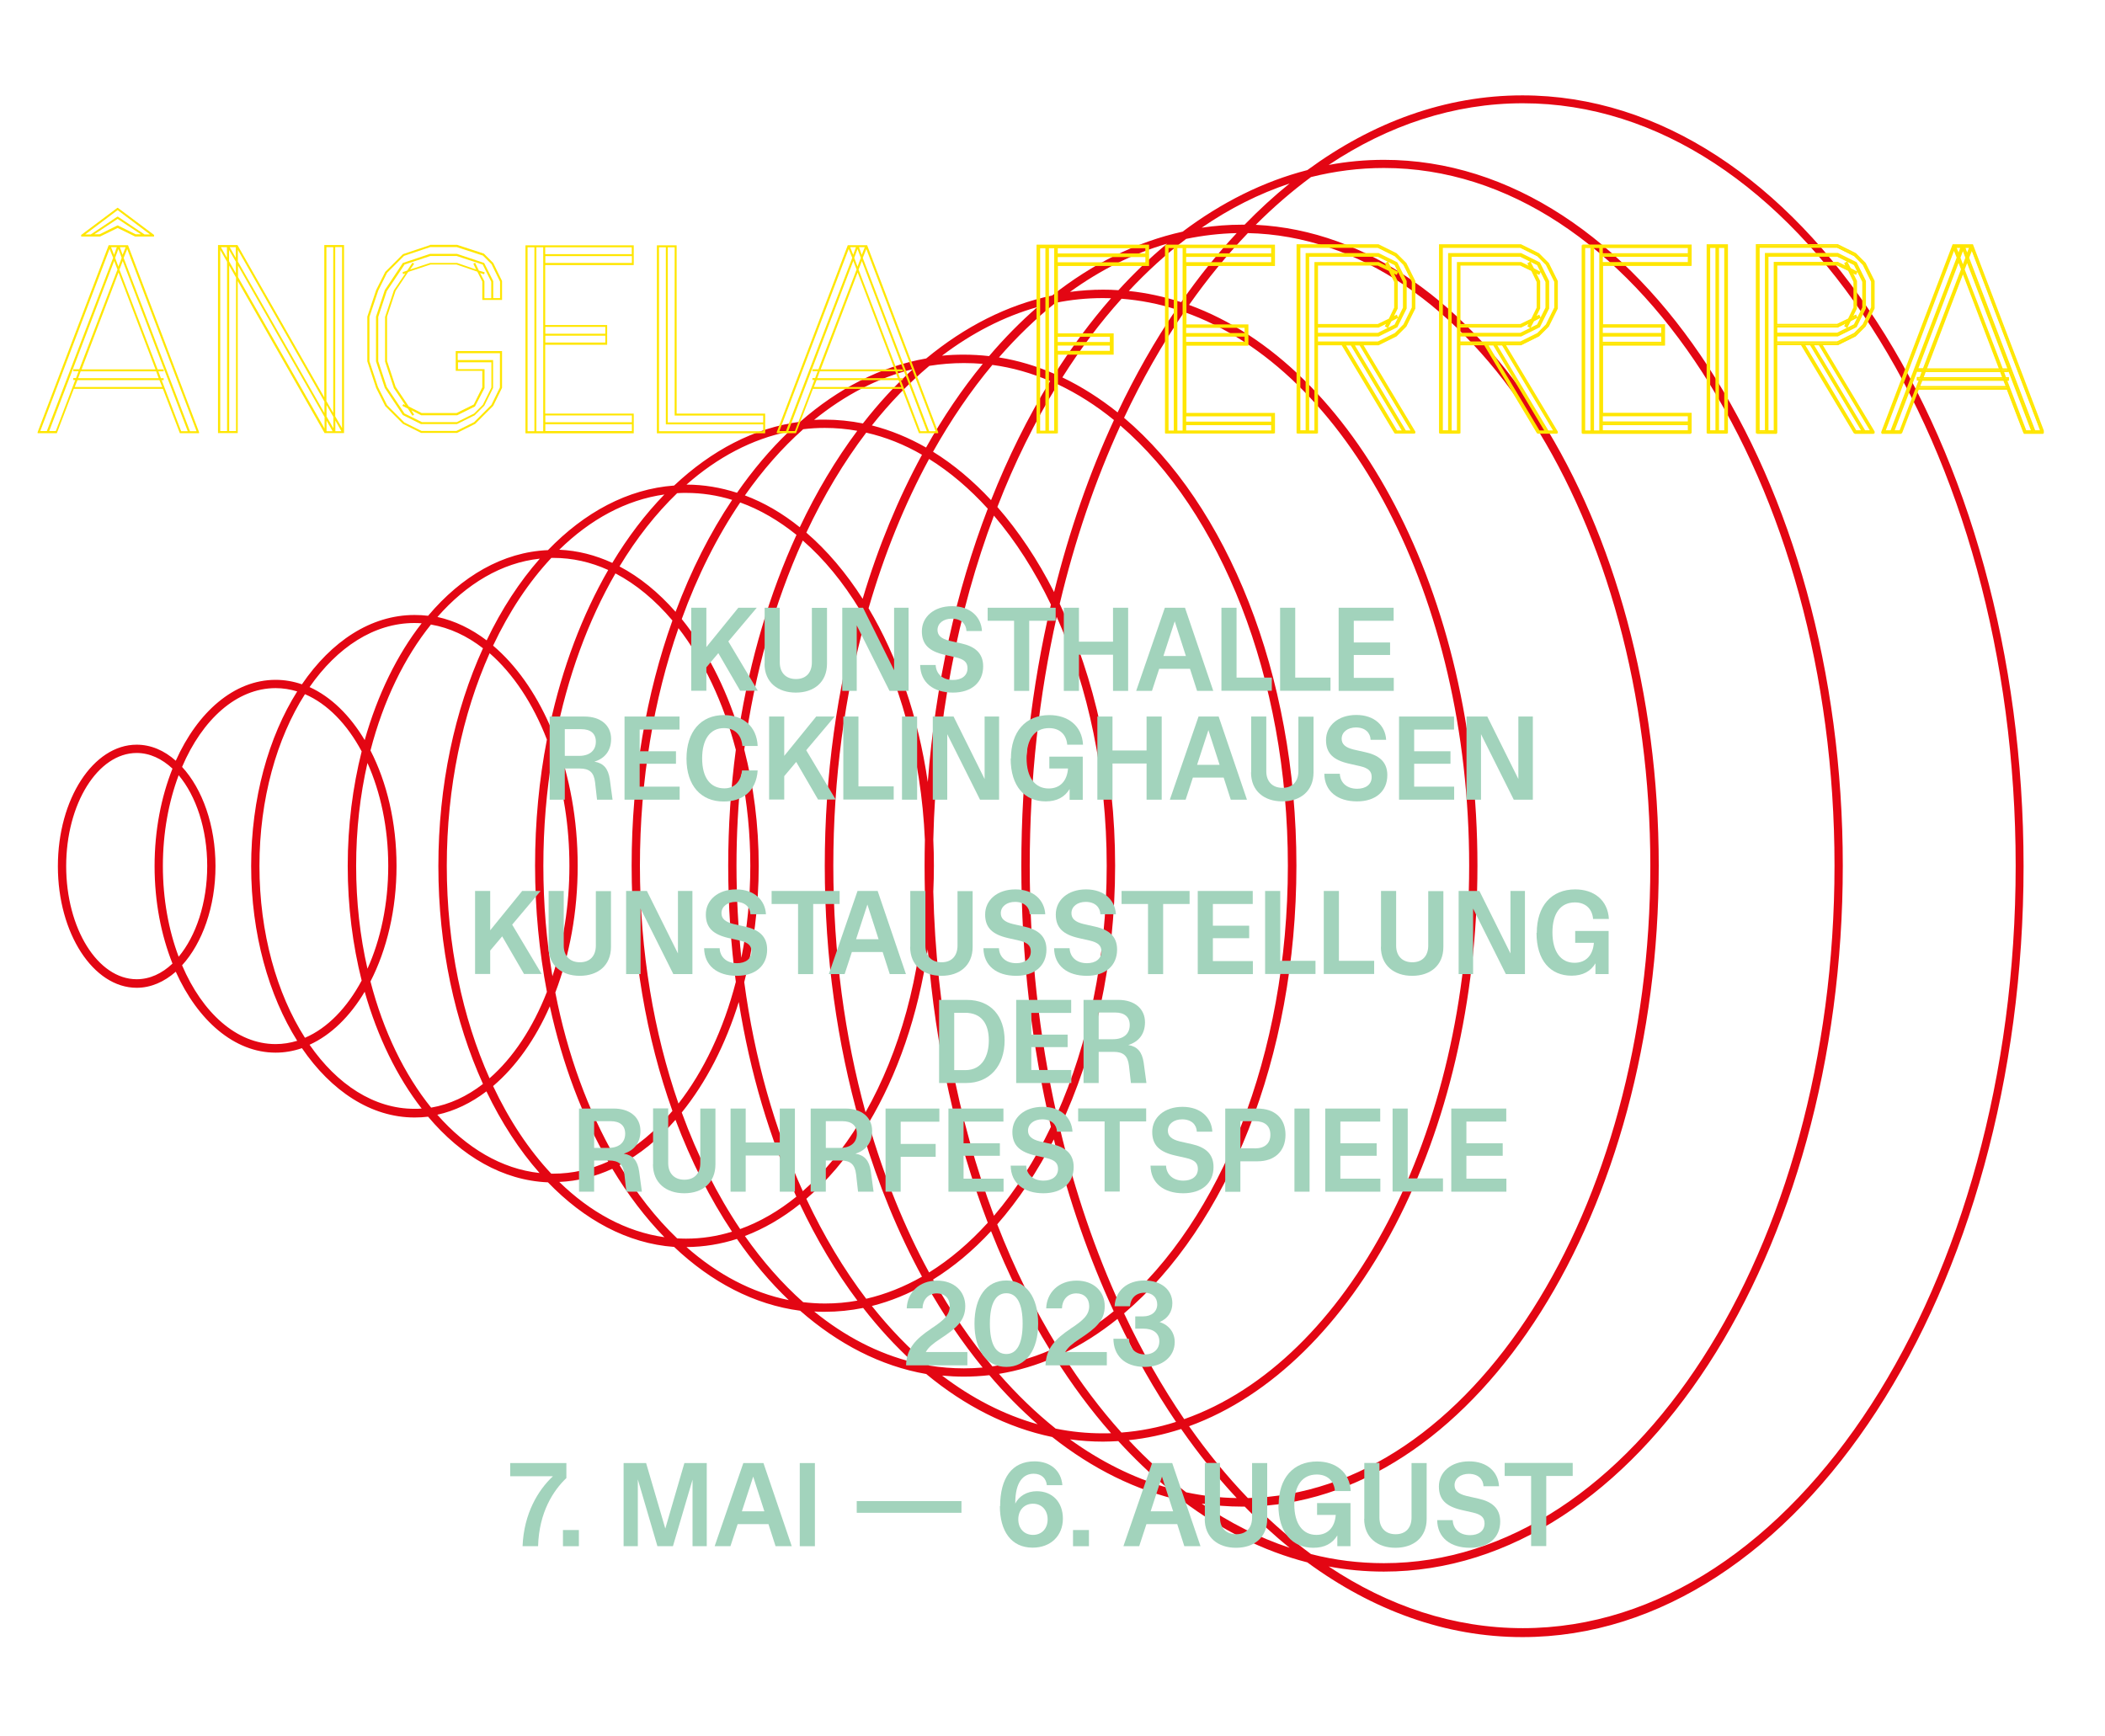 <svg viewBox="0 0 160 132" xmlns="http://www.w3.org/2000/svg" xmlns:xlink="http://www.w3.org/1999/xlink"><clipPath id="a"><path d="m4.4-3.29h149.43v138.25h-149.43z"/></clipPath><clipPath id="b"><path d="m3.93-11.25h150.36v162.51h-150.36z"/></clipPath><clipPath id="c"><path d="m3.93-11.25h150.36v162.51h-150.36z"/></clipPath><clipPath id="d"><path d="m3.93-11.25h150.36v162.51h-150.36z"/></clipPath><clipPath id="e"><path d="m3.93-11.25h150.36v162.51h-150.36z"/></clipPath><clipPath id="f"><path d="m3.93-11.25h150.36v162.51h-150.36z"/></clipPath><clipPath id="g"><path d="m3.93-11.25h150.36v162.51h-150.36z"/></clipPath><clipPath id="h"><path d="m3.93-11.25h150.36v162.51h-150.36z"/></clipPath><clipPath id="i"><path d="m3.93-11.25h150.36v162.51h-150.36z"/></clipPath><clipPath id="j"><path d="m3.93-11.25h150.36v162.51h-150.36z"/></clipPath><clipPath id="k"><path d="m3.93-11.25h150.36v162.51h-150.36z"/></clipPath><clipPath id="l"><path d="m3.93-11.25h150.36v162.51h-150.36z"/></clipPath><clipPath id="m"><path d="m2.87 15.81h152.48v17.13h-152.48z"/></clipPath><g clip-path="url(#a)" fill="none"><path d="m4.4 65.84c0-5.09 2.69-9.23 5.99-9.23 1.08 0 2.1.44 2.97 1.22 1.66-3.71 4.44-6.15 7.59-6.15.69 0 1.36.12 2 .34 2.23-3.27 5.24-5.27 8.56-5.27.35 0 .69.02 1.03.06 2.54-3.01 5.69-4.85 9.11-4.99 2.77-2.87 6.05-4.65 9.59-4.91 2.84-2.67 6.09-4.39 9.58-4.85 2.89-2.53 6.13-4.21 9.58-4.81 2.93-2.42 6.16-4.07 9.58-4.79 3.05-2.41 6.39-4.07 9.91-4.85 2.95-2.22 6.14-3.82 9.48-4.68 4.96-3.64 10.5-5.68 16.35-5.68 21.01 0 38.09 26.29 38.09 58.6s-17.09 58.6-38.09 58.6c-5.85 0-11.39-2.04-16.35-5.68-3.35-.86-6.53-2.46-9.48-4.68-3.52-.77-6.86-2.44-9.91-4.85-3.42-.71-6.66-2.37-9.58-4.79-3.45-.6-6.69-2.28-9.58-4.81-3.49-.46-6.75-2.17-9.58-4.85-3.54-.26-6.82-2.04-9.59-4.91-3.42-.14-6.58-1.98-9.11-4.99-.34.04-.68.06-1.03.06-3.31 0-6.33-2.01-8.56-5.27-.64.22-1.31.34-2 .34-3.14 0-5.92-2.44-7.59-6.15-.88.77-1.89 1.22-2.97 1.22-3.3 0-5.99-4.14-5.99-9.23zm8.71-7.41c-.8-.75-1.73-1.19-2.72-1.19-2.95 0-5.36 3.86-5.36 8.6s2.4 8.6 5.36 8.6c.99 0 1.92-.43 2.72-1.19-.86-2.16-1.36-4.69-1.36-7.41s.5-5.25 1.36-7.41zm.47.5c-.76 2.02-1.2 4.38-1.2 6.9s.44 4.88 1.2 6.9c1.31-1.57 2.17-4.08 2.17-6.9s-.85-5.33-2.17-6.9zm2.8 6.9c0 3.11-1.01 5.87-2.54 7.55 1.54 3.61 4.15 5.99 7.11 5.99.56 0 1.11-.09 1.64-.25-2.16-3.44-3.5-8.13-3.5-13.28s1.33-9.84 3.5-13.28c-.53-.16-1.08-.25-1.64-.25-2.96 0-5.57 2.38-7.11 5.99 1.54 1.67 2.54 4.43 2.54 7.55zm6.8-13.06c-2.14 3.35-3.46 7.97-3.46 13.06s1.32 9.72 3.46 13.06c1.71-.73 3.2-2.28 4.31-4.35-.68-2.7-1.06-5.64-1.06-8.71s.38-6.01 1.06-8.71c-1.11-2.08-2.61-3.62-4.31-4.35zm8.87-5.39c-.18-.01-.37-.02-.55-.02-3.07 0-5.87 1.85-7.97 4.87 1.63.74 3.07 2.15 4.19 4.03.98-3.46 2.47-6.5 4.33-8.88zm-4.33 28.01c-1.12 1.88-2.56 3.29-4.19 4.03 2.1 3.03 4.9 4.87 7.97 4.87.18 0 .37 0 .55-.02-1.86-2.39-3.35-5.43-4.33-8.88zm.21-17.39c-.56 2.45-.86 5.08-.86 7.82s.3 5.38.86 7.82c1-2.21 1.58-4.91 1.58-7.82s-.59-5.61-1.58-7.82zm4.84-10.54c-2.02 2.5-3.63 5.8-4.61 9.59 1.24 2.41 1.98 5.46 1.98 8.78s-.74 6.36-1.98 8.78c.98 3.79 2.59 7.09 4.61 9.59 1.4-.24 2.73-.86 3.94-1.8-2.13-4.7-3.39-10.41-3.39-16.56s1.25-11.87 3.39-16.56c-1.21-.94-2.54-1.56-3.94-1.8zm4.21 35.5c-1.16.88-2.41 1.49-3.74 1.78 2.21 2.52 4.88 4.12 7.77 4.43-1.54-1.74-2.9-3.84-4.04-6.21zm4.04-40.49c-2.89.31-5.56 1.91-7.77 4.43 1.32.29 2.58.9 3.74 1.78 1.13-2.37 2.5-4.46 4.04-6.21zm-3.81 7.2c-2.05 4.59-3.25 10.16-3.25 16.15s1.2 11.57 3.25 16.15c1.79-1.56 3.29-3.83 4.36-6.57-.58-3.04-.9-6.26-.9-9.59s.31-6.55.9-9.59c-1.06-2.74-2.57-5.01-4.36-6.57zm4.58 26.83c-1.1 2.51-2.58 4.59-4.31 6.06 1.22 2.59 2.72 4.85 4.42 6.66h.16c1.44 0 2.84-.32 4.17-.92-1.96-3.4-3.48-7.4-4.44-11.81zm.11-34.08c-1.7 1.82-3.2 4.07-4.42 6.66 1.73 1.47 3.21 3.55 4.31 6.06.95-4.4 2.48-8.41 4.44-11.81-1.32-.6-2.72-.92-4.17-.92-.05 0-.11 0-.16 0zm.09 15.01c-.45 2.68-.69 5.49-.69 8.39s.24 5.71.69 8.39c.82-2.52 1.29-5.37 1.29-8.39s-.46-5.87-1.29-8.39zm1.92 8.39c0 3.51-.62 6.8-1.7 9.63.92 4.72 2.5 9 4.57 12.58 1.58-.82 3.04-2.04 4.33-3.58-1.98-5.54-3.1-11.89-3.1-18.64s1.12-13.1 3.1-18.64c-1.3-1.54-2.76-2.76-4.33-3.58-2.07 3.58-3.65 7.86-4.57 12.58 1.08 2.83 1.7 6.12 1.7 9.63zm2.63 23.03c-1.28.59-2.63.94-4.03 1 2.36 2.3 5.08 3.79 7.99 4.2-1.45-1.49-2.78-3.24-3.96-5.2zm3.96-51.26c-2.92.41-5.63 1.89-7.99 4.2 1.4.06 2.75.41 4.03 1 1.18-1.96 2.51-3.71 3.96-5.2zm.85 47.53c-1.28 1.47-2.72 2.64-4.26 3.45 1.29 2.14 2.76 4.02 4.38 5.57.22.01.45.02.67.02 1.2 0 2.37-.18 3.5-.53-1.67-2.51-3.12-5.37-4.3-8.51zm.12-47.63c-1.61 1.55-3.09 3.43-4.38 5.57 1.54.81 2.97 1.98 4.26 3.45 1.17-3.14 2.62-6 4.3-8.51-1.13-.35-2.3-.53-3.5-.53-.23 0-.45 0-.67.02zm.1 10.26c-1.87 5.38-2.93 11.54-2.93 18.07s1.06 12.68 2.93 18.07c1.91-2.45 3.42-5.62 4.36-9.25-.38-2.85-.58-5.8-.58-8.82s.2-5.97.58-8.82c-.95-3.62-2.46-6.79-4.36-9.25zm4.69-9.55c-1.75 2.59-3.25 5.57-4.44 8.86 1.83 2.26 3.32 5.13 4.34 8.42.85-5.4 2.36-10.41 4.38-14.82-1.34-1.08-2.77-1.92-4.27-2.46zm-.1 37.95c-1.02 3.29-2.51 6.16-4.34 8.42 1.2 3.29 2.7 6.27 4.44 8.86 1.5-.54 2.94-1.38 4.27-2.46-2.02-4.41-3.52-9.42-4.38-14.82zm-.14 18.03c-1.24.4-2.52.61-3.84.62 2.35 2.07 4.98 3.47 7.77 4.03-1.41-1.35-2.73-2.91-3.93-4.64zm3.93-61.37c-2.79.56-5.42 1.96-7.77 4.03 1.31 0 2.6.22 3.84.62 1.21-1.74 2.52-3.29 3.93-4.64zm-3.6 26c-.24 2.28-.37 4.62-.37 7s.13 4.72.37 7c.44-2.21.68-4.56.68-7s-.24-4.79-.68-7zm1.32 7c0 3.12-.39 6.11-1.1 8.85.78 5.81 2.32 11.19 4.45 15.89 1.61-1.4 3.06-3.18 4.32-5.24-1.7-5.97-2.65-12.57-2.65-19.49s.94-13.52 2.65-19.49c-1.26-2.07-2.71-3.84-4.32-5.24-2.13 4.7-3.67 10.08-4.45 15.89.71 2.74 1.1 5.73 1.1 8.85zm3.38-33.18c-1.6 1.42-3.08 3.11-4.43 5.03 1.47.55 2.87 1.37 4.17 2.42 1.27-2.69 2.74-5.15 4.37-7.33-.81-.15-1.63-.22-2.47-.22-.55 0-1.1.03-1.65.1zm-.26 58.91c-1.31 1.05-2.71 1.86-4.17 2.42 1.35 1.92 2.83 3.61 4.43 5.03.54.06 1.09.1 1.65.1.84 0 1.66-.07 2.47-.22-1.63-2.18-3.1-4.64-4.37-7.33zm4.78-5.44c-1.26 1.98-2.7 3.67-4.28 5.03 1.32 2.81 2.85 5.36 4.55 7.6 1.47-.34 2.89-.91 4.24-1.68-1.8-3.31-3.32-6.99-4.51-10.95zm.27-53.21c-1.7 2.24-3.23 4.79-4.55 7.6 1.58 1.36 3.02 3.06 4.28 5.03 1.18-3.96 2.71-7.64 4.51-10.95-1.35-.78-2.77-1.35-4.24-1.68zm3.56-4.83c-2.67.65-5.2 1.98-7.52 3.86.27-.02.54-.02.81-.02.98 0 1.95.1 2.9.29 1.19-1.53 2.46-2.91 3.8-4.13zm-3.8 71.37c-.95.19-1.92.29-2.9.29-.27 0-.54 0-.81-.02 2.31 1.88 4.84 3.2 7.52 3.86-1.34-1.22-2.61-2.6-3.8-4.13zm.19-52.36c-1.58 5.76-2.45 12.1-2.45 18.74s.87 12.98 2.45 18.74c2.57-4.54 4.23-10.36 4.51-16.77-.03-1.31-.03-2.63 0-3.94-.28-6.41-1.94-12.23-4.51-16.77zm4.83-12.18c-1.85 3.41-3.41 7.23-4.6 11.35 2.18 3.66 3.77 8.19 4.5 13.21.58-7.51 2.17-14.55 4.56-20.78-1.38-1.52-2.87-2.79-4.46-3.78zm-.1 37.28c-.73 5.02-2.31 9.55-4.5 13.21 1.19 4.12 2.74 7.94 4.6 11.35 1.59-.99 3.08-2.26 4.46-3.78-2.39-6.24-3.98-13.27-4.56-20.78zm-.13 25.43c-1.32.76-2.7 1.32-4.12 1.68 1.36 1.71 2.82 3.23 4.37 4.53.86.14 1.74.21 2.62.21.48 0 .96-.02 1.43-.06-1.56-1.91-3-4.04-4.31-6.36zm.25-69.79c-1.55 1.3-3.01 2.82-4.37 4.53 1.42.36 2.8.93 4.12 1.68 1.3-2.32 2.75-4.46 4.31-6.36-.47-.04-.95-.06-1.43-.06-.88 0-1.76.07-2.62.21zm4.79-.07c-1.64 1.96-3.15 4.18-4.51 6.6 1.57.97 3.04 2.21 4.41 3.68 1.29-3.26 2.8-6.29 4.49-9.05-1.42-.61-2.88-1.03-4.39-1.23zm-.1 65.85c-1.36 1.47-2.84 2.71-4.41 3.68 1.36 2.42 2.87 4.64 4.51 6.6 1.51-.21 2.97-.62 4.39-1.23-1.7-2.76-3.2-5.79-4.49-9.05zm.22-54.4c-2.74 7.29-4.4 15.68-4.61 24.64.06 1.3.06 2.64 0 3.95.21 8.95 1.87 17.34 4.61 24.64 1.64-1.92 3.1-4.2 4.33-6.76-1.46-6.2-2.25-12.89-2.25-19.85s.79-13.65 2.25-19.85c-1.23-2.56-2.69-4.84-4.33-6.76zm-.36 65.35c-.63.07-1.28.11-1.92.11-.56 0-1.11-.03-1.66-.08 2.26 1.72 4.7 2.98 7.26 3.7-1.28-1.11-2.51-2.36-3.67-3.73zm3.67-81.2c-2.56.72-4.99 1.98-7.26 3.7.55-.06 1.1-.08 1.66-.08.65 0 1.29.04 1.92.11 1.16-1.37 2.39-2.61 3.67-3.73zm1.25 63.26c-1.24 2.44-2.69 4.62-4.31 6.47 1.31 3.37 2.85 6.49 4.59 9.32 1.48-.7 2.91-1.61 4.26-2.71-1.86-4.02-3.39-8.4-4.55-13.08zm.29-57.38c-1.74 2.83-3.29 5.95-4.59 9.32 1.62 1.85 3.07 4.02 4.31 6.47 1.16-4.67 2.69-9.06 4.55-13.08-1.35-1.1-2.78-2.01-4.26-2.71zm-.23 73.96c-1.37.6-2.79 1.02-4.24 1.26 1.36 1.56 2.8 2.95 4.31 4.16 1.18.24 2.38.36 3.59.36.21 0 .42 0 .62-.01-1.53-1.74-2.96-3.67-4.28-5.76zm.07-80.17c-1.51 1.21-2.95 2.6-4.31 4.16 1.45.23 2.87.66 4.24 1.26 1.32-2.09 2.76-4.02 4.28-5.76-.21 0-.41-.01-.62-.01-1.22 0-2.42.12-3.59.36zm.08 23.88c-1.33 5.93-2.05 12.3-2.05 18.92s.72 12.99 2.05 18.92c2.4-5.38 3.8-11.9 3.8-18.92s-1.41-13.54-3.8-18.92zm4.84-14.54c-1.9 4.15-3.46 8.7-4.61 13.55 2.65 5.6 4.21 12.48 4.21 19.91s-1.56 14.32-4.21 19.91c1.15 4.85 2.71 9.4 4.61 13.55 7.59-6.52 12.73-19.07 12.73-33.46s-5.15-26.94-12.73-33.46zm-.22 67.91c-1.33 1.07-2.74 1.97-4.2 2.66 1.39 2.19 2.89 4.19 4.5 5.98 1.41-.11 2.8-.38 4.15-.81-1.63-2.4-3.12-5.02-4.45-7.83zm.31-77.55c-1.61 1.79-3.12 3.79-4.5 5.98 1.46.7 2.86 1.59 4.2 2.66 1.33-2.81 2.82-5.43 4.45-7.83-1.35-.43-2.73-.7-4.15-.81zm3.44-4.18c-2.58.75-5.05 1.99-7.36 3.66.83-.11 1.66-.17 2.51-.17.39 0 .78.01 1.17.04 1.18-1.29 2.41-2.47 3.69-3.53zm-3.68 91.02c-.39.02-.78.04-1.17.04-.85 0-1.68-.06-2.51-.17 2.31 1.67 4.78 2.91 7.36 3.66-1.28-1.06-2.51-2.24-3.68-3.52zm13.53-43.75c0 14.65-5.3 27.43-13.1 34.04 1.36 2.89 2.89 5.58 4.57 8.04 12.39-4.36 21.66-21.58 21.66-42.08s-9.27-37.72-21.66-42.08c-1.68 2.46-3.21 5.15-4.57 8.04 7.8 6.62 13.1 19.4 13.1 34.04zm-8.38-47.64c-1.52 1.15-2.98 2.48-4.36 3.96 1.35.14 2.68.43 3.98.85 1.32-1.9 2.73-3.66 4.22-5.25-1.3.03-2.58.18-3.84.44zm-.38 90.47c-1.3.42-2.63.71-3.98.85 1.38 1.48 2.84 2.8 4.36 3.96 1.26.27 2.54.42 3.84.44-1.49-1.6-2.9-3.35-4.22-5.25zm5.07-90.91c-1.58 1.65-3.07 3.47-4.47 5.46 12.55 4.56 21.92 21.94 21.92 42.62s-9.37 38.06-21.92 42.62c1.4 1.99 2.89 3.82 4.47 5.46 16.91-.37 30.59-21.8 30.59-48.08s-13.68-47.71-30.59-48.08zm-.25 96.81c-.07 0-.14 0-.2 0-1.03 0-2.05-.08-3.06-.23 2.12 1.46 4.36 2.59 6.68 3.36-1.18-.95-2.32-2-3.42-3.14zm3.42-100.58c-2.32.77-4.56 1.9-6.68 3.36 1.01-.15 2.03-.23 3.06-.23h.2c1.1-1.13 2.24-2.18 3.42-3.13zm28.06 51.86c0 26.33-13.65 47.84-30.63 48.7 1.34 1.34 2.75 2.56 4.2 3.63 1.8.46 3.66.69 5.54.69 18.89 0 34.25-23.79 34.25-53.03s-15.36-53.03-34.25-53.03c-1.89 0-3.74.24-5.54.69-1.45 1.07-2.86 2.29-4.2 3.63 16.98.85 30.63 22.37 30.63 48.7zm27.13 0c0-31.96-16.8-57.96-37.46-57.96-5.24 0-10.23 1.67-14.76 4.69 1.38-.26 2.78-.39 4.2-.39 19.24 0 34.88 24.07 34.88 53.66s-15.65 53.66-34.88 53.66c-1.42 0-2.83-.13-4.2-.39 4.53 3.02 9.52 4.69 14.76 4.69 20.66 0 37.46-26 37.46-57.96z" fill="#e30613"/></g><g clip-path="url(#b)" fill="none"><path d="m52.54 46.2h1.15v2.99l2.43-2.99h1.4l-2.16 2.56 2.24 3.75h-1.34l-1.66-2.86-.91 1.08v1.78h-1.15v-6.32z"/><path d="m58.12 50.44v-4.24h1.15v4.16c0 .76.45 1.26 1.23 1.26s1.21-.5 1.21-1.27v-4.14h1.15v4.24c0 1.42-1 2.2-2.37 2.2s-2.38-.78-2.38-2.2z"/><path d="m64.02 46.2h1.58l2.36 4.75v-4.75h1.1v6.32h-1.45l-2.49-4.98v4.98h-1.1z"/><path d="m69.93 50.55h1.19c.03.67.52 1.14 1.32 1.14.63 0 1.1-.31 1.1-.89 0-.44-.24-.68-.89-.83l-.84-.19c-1.18-.27-1.74-.78-1.74-1.79 0-1.09.91-1.91 2.3-1.91s2.21.82 2.27 1.89h-1.18c-.02-.52-.39-.94-1.12-.94-.61 0-1.08.34-1.08.86 0 .4.26.66.91.82l.93.21c.92.21 1.63.67 1.63 1.73 0 1.23-.89 2-2.3 2-1.49 0-2.47-.77-2.49-2.1z"/><path d="m77.08 47.19h-2.01v-.99h5.17v.99h-2.01v5.33h-1.15z"/><path d="m84.6 49.77h-2.59v2.75h-1.15v-6.32h1.15v2.58h2.59v-2.58h1.15v6.32h-1.15z"/><path d="m88.54 46.2h1.53l2.15 6.32h-1.23l-.54-1.68h-2.34l-.55 1.68h-1.2zm1.6 3.67-.85-2.64-.86 2.64z"/><path d="m92.84 46.2h1.15v5.31h2.68v1h-3.83v-6.32z"/><path d="m97.3 46.2h1.15v5.31h2.68v1h-3.83v-6.32z"/><path d="m101.75 46.2h4.18v.99h-3.03v1.65h2.76v.95h-2.76v1.74h3.04v.99h-4.19z"/></g><path d="m52.54 46.2h1.15v2.99l2.43-2.99h1.4l-2.16 2.56 2.24 3.75h-1.34l-1.66-2.86-.91 1.08v1.78h-1.15v-6.32z" fill="#a2d3bc"/><path d="m58.12 50.44v-4.24h1.15v4.16c0 .76.45 1.26 1.23 1.26s1.21-.5 1.21-1.27v-4.14h1.15v4.24c0 1.42-1 2.2-2.37 2.2s-2.38-.78-2.38-2.2z" fill="#a2d3bc"/><path d="m64.02 46.2h1.58l2.36 4.75v-4.75h1.1v6.32h-1.45l-2.49-4.98v4.98h-1.1z" fill="#a2d3bc"/><path d="m69.93 50.55h1.19c.03.67.52 1.14 1.32 1.14.63 0 1.1-.31 1.1-.89 0-.44-.24-.68-.89-.83l-.84-.19c-1.18-.27-1.74-.78-1.74-1.79 0-1.09.91-1.91 2.3-1.91s2.21.82 2.27 1.89h-1.18c-.02-.52-.39-.94-1.12-.94-.61 0-1.08.34-1.08.86 0 .4.26.66.91.82l.93.21c.92.21 1.63.67 1.63 1.73 0 1.23-.89 2-2.3 2-1.49 0-2.47-.77-2.49-2.1z" fill="#a2d3bc"/><path d="m77.08 47.19h-2.01v-.99h5.17v.99h-2.01v5.33h-1.15z" fill="#a2d3bc"/><path d="m84.6 49.77h-2.59v2.75h-1.15v-6.32h1.15v2.58h2.59v-2.58h1.15v6.32h-1.15z" fill="#a2d3bc"/><path d="m88.54 46.2h1.53l2.15 6.32h-1.23l-.54-1.68h-2.34l-.55 1.68h-1.2zm1.6 3.67-.85-2.64-.86 2.64z" fill="#a2d3bc"/><path d="m92.84 46.2h1.15v5.31h2.68v1h-3.83v-6.32z" fill="#a2d3bc"/><path d="m97.3 46.2h1.15v5.31h2.68v1h-3.83v-6.32z" fill="#a2d3bc"/><path d="m101.75 46.2h4.18v.99h-3.03v1.65h2.76v.95h-2.76v1.74h3.04v.99h-4.19z" fill="#a2d3bc"/><g clip-path="url(#c)" fill="none"><path d="m41.78 54.47h2.64c1.24 0 2.03.67 2.03 1.7 0 .88-.46 1.48-1.27 1.73.69.11 1.05.52 1.17 1.34l.21 1.55h-1.18l-.15-1.33c-.09-.73-.41-1.04-1.17-1.04h-1.13v2.37h-1.15zm2.24 2.99c.79 0 1.27-.4 1.27-1.08 0-.62-.4-.95-1.11-.95h-1.25v2.03z"/><path d="m47.47 54.47h4.18v.99h-3.03v1.65h2.76v.95h-2.76v1.74h3.04v.99h-4.19z"/><path d="m52.18 57.67c0-2.06 1.1-3.31 2.84-3.31 1.44 0 2.5.83 2.57 2.35h-1.16c-.08-.9-.63-1.36-1.41-1.36-1.02 0-1.65.82-1.65 2.3s.63 2.28 1.69 2.28c.75 0 1.26-.51 1.34-1.36h1.19c-.11 1.57-1.14 2.36-2.59 2.36-1.71 0-2.82-1.2-2.82-3.26z"/><path d="m58.46 54.47h1.15v2.99l2.43-2.99h1.4l-2.16 2.56 2.24 3.75h-1.34l-1.66-2.86-.91 1.08v1.78h-1.15v-6.32z"/><path d="m64.1 54.47h1.15v5.31h2.68v1h-3.83v-6.32z"/><path d="m68.56 54.47h1.15v6.32h-1.15z"/><path d="m70.9 54.47h1.58l2.36 4.75v-4.75h1.1v6.32h-1.45l-2.49-4.98v4.98h-1.1z"/><path d="m76.84 57.67c0-2.05 1.11-3.31 2.92-3.31 1.41 0 2.48.8 2.56 2.25h-1.2c-.07-.81-.61-1.26-1.38-1.26-1.08 0-1.71.81-1.71 2.28s.64 2.31 1.68 2.31c.87 0 1.4-.58 1.47-1.52h-1.42v-.9h2.54v3.28h-1v-.82c-.37.61-.96.94-1.82.94-1.58 0-2.66-1.13-2.66-3.26z"/><path d="m87.15 58.04h-2.59v2.75h-1.15v-6.32h1.15v2.58h2.59v-2.58h1.15v6.32h-1.15z"/><path d="m91.1 54.47h1.53l2.15 6.32h-1.23l-.54-1.68h-2.34l-.55 1.68h-1.2zm1.6 3.67-.85-2.64-.86 2.64z"/><path d="m95.1 58.71v-4.24h1.15v4.16c0 .76.45 1.26 1.23 1.26s1.21-.5 1.21-1.27v-4.14h1.15v4.24c0 1.42-1 2.2-2.37 2.2s-2.38-.78-2.38-2.2z"/><path d="m100.65 58.82h1.19c.03.67.52 1.14 1.32 1.14.63 0 1.1-.31 1.1-.89 0-.44-.24-.68-.89-.83l-.84-.19c-1.18-.27-1.74-.78-1.74-1.79 0-1.09.91-1.91 2.3-1.91s2.21.82 2.27 1.89h-1.18c-.02-.52-.39-.94-1.12-.94-.61 0-1.08.34-1.08.86 0 .4.26.66.91.82l.93.21c.92.21 1.63.67 1.63 1.73 0 1.23-.89 2-2.3 2-1.49 0-2.47-.77-2.49-2.1z"/><path d="m106.34 54.47h4.18v.99h-3.03v1.65h2.76v.95h-2.76v1.74h3.04v.99h-4.19z"/><path d="m111.47 54.47h1.58l2.36 4.75v-4.75h1.1v6.32h-1.45l-2.49-4.98v4.98h-1.1z"/></g><path d="m41.78 54.47h2.64c1.24 0 2.03.67 2.03 1.7 0 .88-.46 1.48-1.27 1.73.69.11 1.05.52 1.17 1.34l.21 1.55h-1.18l-.15-1.33c-.09-.73-.41-1.04-1.17-1.04h-1.13v2.37h-1.15zm2.24 2.99c.79 0 1.27-.4 1.27-1.08 0-.62-.4-.95-1.11-.95h-1.25v2.03z" fill="#a2d3bc"/><path d="m47.47 54.47h4.18v.99h-3.03v1.65h2.76v.95h-2.76v1.74h3.04v.99h-4.19z" fill="#a2d3bc"/><path d="m52.18 57.67c0-2.06 1.1-3.31 2.84-3.31 1.44 0 2.5.83 2.57 2.35h-1.16c-.08-.9-.63-1.36-1.41-1.36-1.02 0-1.65.82-1.65 2.3s.63 2.28 1.69 2.28c.75 0 1.26-.51 1.34-1.36h1.19c-.11 1.57-1.14 2.36-2.59 2.36-1.71 0-2.82-1.2-2.82-3.26z" fill="#a2d3bc"/><path d="m58.46 54.47h1.15v2.99l2.43-2.99h1.4l-2.16 2.56 2.24 3.75h-1.34l-1.66-2.86-.91 1.08v1.78h-1.15v-6.32z" fill="#a2d3bc"/><path d="m64.1 54.47h1.15v5.31h2.68v1h-3.83v-6.32z" fill="#a2d3bc"/><path d="m68.56 54.47h1.15v6.32h-1.15z" fill="#a2d3bc"/><path d="m70.9 54.47h1.58l2.36 4.75v-4.75h1.1v6.32h-1.45l-2.49-4.98v4.98h-1.1z" fill="#a2d3bc"/><path d="m76.84 57.67c0-2.05 1.11-3.31 2.92-3.31 1.41 0 2.48.8 2.56 2.25h-1.2c-.07-.81-.61-1.26-1.38-1.26-1.08 0-1.71.81-1.71 2.28s.64 2.31 1.68 2.31c.87 0 1.4-.58 1.47-1.52h-1.42v-.9h2.54v3.28h-1v-.82c-.37.61-.96.94-1.82.94-1.58 0-2.66-1.13-2.66-3.26z" fill="#a2d3bc"/><path d="m87.15 58.04h-2.59v2.75h-1.15v-6.32h1.15v2.58h2.59v-2.58h1.15v6.32h-1.15z" fill="#a2d3bc"/><path d="m91.1 54.47h1.53l2.15 6.32h-1.23l-.54-1.68h-2.34l-.55 1.68h-1.2zm1.6 3.67-.85-2.64-.86 2.64z" fill="#a2d3bc"/><path d="m95.1 58.71v-4.24h1.15v4.16c0 .76.45 1.26 1.23 1.26s1.21-.5 1.21-1.27v-4.14h1.15v4.24c0 1.42-1 2.2-2.37 2.2s-2.38-.78-2.38-2.2z" fill="#a2d3bc"/><path d="m100.65 58.82h1.19c.03.67.52 1.14 1.32 1.14.63 0 1.1-.31 1.1-.89 0-.44-.24-.68-.89-.83l-.84-.19c-1.18-.27-1.74-.78-1.74-1.79 0-1.09.91-1.91 2.3-1.91s2.21.82 2.27 1.89h-1.18c-.02-.52-.39-.94-1.12-.94-.61 0-1.08.34-1.08.86 0 .4.26.66.91.82l.93.21c.92.21 1.63.67 1.63 1.73 0 1.23-.89 2-2.3 2-1.49 0-2.47-.77-2.49-2.1z" fill="#a2d3bc"/><path d="m106.34 54.47h4.18v.99h-3.03v1.65h2.76v.95h-2.76v1.74h3.04v.99h-4.19z" fill="#a2d3bc"/><path d="m111.47 54.47h1.58l2.36 4.75v-4.75h1.1v6.32h-1.45l-2.49-4.98v4.98h-1.1z" fill="#a2d3bc"/><g clip-path="url(#d)" fill="none"><path d="m36.11 67.73h1.15v2.99l2.43-2.99h1.4l-2.16 2.56 2.24 3.75h-1.34l-1.66-2.86-.91 1.08v1.78h-1.15v-6.32z"/><path d="m41.7 71.97v-4.24h1.15v4.16c0 .76.45 1.26 1.23 1.26s1.21-.5 1.21-1.27v-4.14h1.15v4.24c0 1.42-1 2.2-2.37 2.2s-2.38-.78-2.38-2.2z"/><path d="m47.59 67.73h1.58l2.36 4.75v-4.75h1.1v6.32h-1.45l-2.49-4.98v4.98h-1.1z"/><path d="m53.51 72.08h1.19c.03.67.52 1.14 1.32 1.14.63 0 1.1-.31 1.1-.89 0-.44-.24-.68-.89-.83l-.84-.19c-1.18-.27-1.74-.78-1.74-1.79 0-1.09.91-1.91 2.3-1.91s2.21.82 2.27 1.89h-1.18c-.02-.52-.39-.94-1.12-.94-.61 0-1.08.34-1.08.86 0 .4.26.66.91.82l.93.21c.92.21 1.63.67 1.63 1.73 0 1.23-.89 2-2.3 2-1.49 0-2.47-.77-2.49-2.1z"/><path d="m60.66 68.72h-2.01v-.99h5.17v.99h-2.01v5.33h-1.15z"/><path d="m65.18 67.73h1.53l2.15 6.32h-1.23l-.54-1.68h-2.34l-.55 1.68h-1.2zm1.6 3.67-.85-2.64-.86 2.64z"/><path d="m69.19 71.97v-4.24h1.15v4.16c0 .76.45 1.26 1.23 1.26s1.21-.5 1.21-1.27v-4.14h1.15v4.24c0 1.42-1 2.2-2.37 2.2s-2.38-.78-2.38-2.2z"/><path d="m74.74 72.08h1.19c.03.67.52 1.14 1.32 1.14.63 0 1.1-.31 1.1-.89 0-.44-.24-.68-.89-.83l-.84-.19c-1.18-.27-1.74-.78-1.74-1.79 0-1.09.91-1.91 2.3-1.91s2.21.82 2.27 1.89h-1.18c-.02-.52-.39-.94-1.12-.94-.61 0-1.08.34-1.08.86 0 .4.26.66.91.82l.93.21c.92.21 1.63.67 1.63 1.73 0 1.23-.89 2-2.3 2-1.49 0-2.47-.77-2.49-2.1z"/><path d="m80.11 72.08h1.19c.03.67.52 1.14 1.32 1.14.63 0 1.1-.31 1.1-.89 0-.44-.24-.68-.89-.83l-.84-.19c-1.18-.27-1.74-.78-1.74-1.79 0-1.09.91-1.91 2.3-1.91s2.21.82 2.27 1.89h-1.18c-.02-.52-.39-.94-1.12-.94-.61 0-1.08.34-1.08.86 0 .4.26.66.91.82l.93.21c.92.21 1.63.67 1.63 1.73 0 1.23-.89 2-2.3 2-1.49 0-2.47-.77-2.49-2.1z"/><path d="m87.26 68.72h-2.01v-.99h5.17v.99h-2.01v5.33h-1.15z"/><path d="m91.04 67.73h4.18v.99h-3.03v1.65h2.76v.95h-2.76v1.74h3.04v.99h-4.19z"/><path d="m96.16 67.73h1.15v5.31h2.68v1h-3.83v-6.32z"/><path d="m100.62 67.73h1.15v5.31h2.68v1h-3.83v-6.32z"/><path d="m104.97 71.97v-4.24h1.15v4.16c0 .76.45 1.26 1.23 1.26s1.21-.5 1.21-1.27v-4.14h1.15v4.24c0 1.42-1 2.2-2.37 2.2s-2.38-.78-2.38-2.2z"/><path d="m110.87 67.73h1.58l2.36 4.75v-4.75h1.1v6.32h-1.45l-2.49-4.98v4.98h-1.1z"/><path d="m116.81 70.92c0-2.05 1.11-3.31 2.92-3.31 1.41 0 2.48.8 2.56 2.25h-1.2c-.07-.81-.61-1.26-1.38-1.26-1.08 0-1.71.81-1.71 2.28s.64 2.31 1.68 2.31c.87 0 1.4-.58 1.47-1.52h-1.42v-.9h2.54v3.28h-1v-.82c-.37.61-.96.94-1.82.94-1.58 0-2.66-1.13-2.66-3.26z"/></g><g fill="#a2d3bc"><path d="m36.11 67.73h1.15v2.99l2.43-2.99h1.4l-2.16 2.56 2.24 3.75h-1.34l-1.66-2.86-.91 1.08v1.78h-1.15v-6.32z"/><path d="m41.7 71.97v-4.24h1.15v4.16c0 .76.45 1.26 1.23 1.26s1.21-.5 1.21-1.27v-4.14h1.15v4.24c0 1.42-1 2.2-2.37 2.2s-2.38-.78-2.38-2.2z"/><path d="m47.59 67.73h1.58l2.36 4.75v-4.75h1.1v6.32h-1.45l-2.49-4.98v4.98h-1.1z"/><path d="m53.51 72.08h1.19c.03.67.52 1.14 1.32 1.14.63 0 1.1-.31 1.1-.89 0-.44-.24-.68-.89-.83l-.84-.19c-1.18-.27-1.74-.78-1.74-1.79 0-1.09.91-1.91 2.3-1.91s2.21.82 2.27 1.89h-1.18c-.02-.52-.39-.94-1.12-.94-.61 0-1.08.34-1.08.86 0 .4.26.66.91.82l.93.21c.92.21 1.63.67 1.63 1.73 0 1.23-.89 2-2.3 2-1.49 0-2.47-.77-2.49-2.1z"/><path d="m60.66 68.72h-2.01v-.99h5.17v.99h-2.01v5.33h-1.15z"/><path d="m65.18 67.73h1.53l2.15 6.32h-1.23l-.54-1.68h-2.34l-.55 1.68h-1.2zm1.6 3.67-.85-2.64-.86 2.64z"/><path d="m69.19 71.97v-4.24h1.15v4.16c0 .76.45 1.26 1.23 1.26s1.21-.5 1.21-1.27v-4.14h1.15v4.24c0 1.42-1 2.2-2.37 2.2s-2.38-.78-2.38-2.2z"/><path d="m74.74 72.08h1.19c.03.67.52 1.14 1.32 1.14.63 0 1.1-.31 1.1-.89 0-.44-.24-.68-.89-.83l-.84-.19c-1.18-.27-1.74-.78-1.74-1.79 0-1.09.91-1.91 2.3-1.91s2.21.82 2.27 1.89h-1.18c-.02-.52-.39-.94-1.12-.94-.61 0-1.08.34-1.08.86 0 .4.26.66.91.82l.93.21c.92.21 1.63.67 1.63 1.73 0 1.23-.89 2-2.3 2-1.49 0-2.47-.77-2.49-2.1z"/><path d="m80.11 72.08h1.19c.03.67.52 1.14 1.32 1.14.63 0 1.1-.31 1.1-.89 0-.44-.24-.68-.89-.83l-.84-.19c-1.18-.27-1.74-.78-1.74-1.79 0-1.09.91-1.91 2.3-1.91s2.21.82 2.27 1.89h-1.18c-.02-.52-.39-.94-1.12-.94-.61 0-1.08.34-1.08.86 0 .4.26.66.91.82l.93.21c.92.21 1.63.67 1.63 1.73 0 1.23-.89 2-2.3 2-1.49 0-2.47-.77-2.49-2.1z"/><path d="m87.26 68.72h-2.01v-.99h5.17v.99h-2.01v5.33h-1.15z"/><path d="m91.04 67.73h4.18v.99h-3.03v1.65h2.76v.95h-2.76v1.74h3.04v.99h-4.19z"/><path d="m96.16 67.73h1.15v5.31h2.68v1h-3.83v-6.32z"/><path d="m100.62 67.73h1.15v5.31h2.68v1h-3.83v-6.32z"/><path d="m104.97 71.97v-4.24h1.15v4.16c0 .76.45 1.26 1.23 1.26s1.21-.5 1.21-1.27v-4.14h1.15v4.24c0 1.42-1 2.2-2.37 2.2s-2.38-.78-2.38-2.2z"/><path d="m110.87 67.73h1.58l2.36 4.75v-4.75h1.1v6.32h-1.45l-2.49-4.98v4.98h-1.1z"/><path d="m116.81 70.92c0-2.05 1.11-3.31 2.92-3.31 1.41 0 2.48.8 2.56 2.25h-1.2c-.07-.81-.61-1.26-1.38-1.26-1.08 0-1.71.81-1.71 2.28s.64 2.31 1.68 2.31c.87 0 1.4-.58 1.47-1.52h-1.42v-.9h2.54v3.28h-1v-.82c-.37.61-.96.94-1.82.94-1.58 0-2.66-1.13-2.66-3.26z"/></g><g clip-path="url(#e)" fill="none"><path d="m71.38 76.01h2.1c1.86 0 2.88 1.26 2.88 3.08 0 1.93-1.13 3.24-2.94 3.24h-2.04zm1.99 5.34c1.32 0 1.79-1.13 1.79-2.26 0-1.23-.53-2.1-1.81-2.1h-.82v4.36z"/><path d="m77.24 76.01h4.18v.99h-3.03v1.65h2.76v.95h-2.76v1.74h3.04v.99h-4.19z"/><path d="m82.36 76.01h2.64c1.24 0 2.03.67 2.03 1.7 0 .88-.46 1.48-1.27 1.73.69.11 1.05.52 1.17 1.34l.21 1.55h-1.18l-.15-1.33c-.09-.73-.41-1.04-1.17-1.04h-1.13v2.37h-1.15zm2.24 2.99c.79 0 1.27-.4 1.27-1.08 0-.62-.4-.95-1.11-.95h-1.25v2.03z"/></g><path d="m71.38 76.01h2.1c1.86 0 2.88 1.26 2.88 3.08 0 1.93-1.13 3.24-2.94 3.24h-2.04zm1.99 5.34c1.32 0 1.79-1.13 1.79-2.26 0-1.23-.53-2.1-1.81-2.1h-.82v4.36z" fill="#a2d3bc"/><path d="m77.24 76.01h4.18v.99h-3.03v1.65h2.76v.95h-2.76v1.74h3.04v.99h-4.19z" fill="#a2d3bc"/><path d="m82.36 76.01h2.64c1.24 0 2.03.67 2.03 1.7 0 .88-.46 1.48-1.27 1.73.69.11 1.05.52 1.17 1.34l.21 1.55h-1.18l-.15-1.33c-.09-.73-.41-1.04-1.17-1.04h-1.13v2.37h-1.15zm2.24 2.99c.79 0 1.27-.4 1.27-1.08 0-.62-.4-.95-1.11-.95h-1.25v2.03z" fill="#a2d3bc"/><g clip-path="url(#f)" fill="none"><path d="m44.01 84.27h2.64c1.24 0 2.03.67 2.03 1.7 0 .88-.46 1.48-1.27 1.73.69.11 1.05.52 1.17 1.34l.21 1.55h-1.18l-.15-1.33c-.09-.73-.41-1.04-1.17-1.04h-1.13v2.37h-1.15zm2.24 2.99c.79 0 1.27-.4 1.27-1.08 0-.62-.4-.95-1.11-.95h-1.25v2.03z"/><path d="m49.64 88.5v-4.24h1.15v4.16c0 .76.45 1.26 1.23 1.26s1.21-.5 1.21-1.27v-4.14h1.15v4.24c0 1.42-1 2.2-2.37 2.2s-2.38-.78-2.38-2.2z"/><path d="m59.27 87.84h-2.59v2.75h-1.15v-6.32h1.15v2.58h2.59v-2.58h1.15v6.32h-1.15z"/><path d="m61.62 84.27h2.64c1.24 0 2.03.67 2.03 1.7 0 .88-.46 1.48-1.27 1.73.69.11 1.05.52 1.17 1.34l.21 1.55h-1.18l-.15-1.33c-.09-.73-.41-1.04-1.17-1.04h-1.13v2.37h-1.15zm2.24 2.99c.79 0 1.27-.4 1.27-1.08 0-.62-.4-.95-1.11-.95h-1.25v2.03z"/><path d="m67.31 84.27h4.09v1h-2.94v1.69h2.66v.98h-2.66v2.65h-1.15z"/><path d="m72.09 84.27h4.18v.99h-3.03v1.65h2.76v.95h-2.76v1.74h3.04v.99h-4.19z"/><path d="m76.81 88.61h1.19c.03.67.52 1.14 1.32 1.14.63 0 1.1-.31 1.1-.89 0-.44-.24-.68-.89-.83l-.84-.19c-1.18-.27-1.74-.78-1.74-1.79 0-1.09.91-1.91 2.3-1.91s2.21.82 2.27 1.89h-1.18c-.02-.52-.39-.94-1.12-.94-.61 0-1.08.34-1.08.86 0 .4.26.66.91.82l.93.21c.92.21 1.63.67 1.63 1.73 0 1.23-.89 2-2.3 2-1.49 0-2.47-.77-2.49-2.1z"/><path d="m83.96 85.25h-2.01v-.99h5.17v.99h-2.01v5.33h-1.15z"/><path d="m87.44 88.61h1.19c.03.67.52 1.14 1.32 1.14.63 0 1.1-.31 1.1-.89 0-.44-.24-.68-.89-.83l-.84-.19c-1.18-.27-1.74-.78-1.74-1.79 0-1.09.91-1.91 2.3-1.91s2.21.82 2.27 1.89h-1.18c-.02-.52-.39-.94-1.12-.94-.61 0-1.08.34-1.08.86 0 .4.26.66.91.82l.93.21c.92.21 1.63.67 1.63 1.73 0 1.23-.89 2-2.3 2-1.49 0-2.47-.77-2.49-2.1z"/><path d="m93.13 84.27h2.44c1.34 0 2.14.75 2.14 2s-.84 2.01-2.12 2.01h-1.31v2.32h-1.15v-6.32zm2.24 3.03c.75 0 1.19-.36 1.19-1.04s-.43-1.03-1.18-1.03h-1.1v2.06h1.09z"/><path d="m98.39 84.27h1.15v6.32h-1.15z"/><path d="m100.73 84.27h4.18v.99h-3.03v1.65h2.76v.95h-2.76v1.74h3.04v.99h-4.19z"/><path d="m105.85 84.27h1.15v5.31h2.68v1h-3.83v-6.32z"/><path d="m110.31 84.27h4.18v.99h-3.03v1.65h2.76v.95h-2.76v1.74h3.04v.99h-4.19z"/></g><path d="m44.01 84.27h2.64c1.24 0 2.03.67 2.03 1.7 0 .88-.46 1.48-1.27 1.73.69.11 1.05.52 1.17 1.34l.21 1.55h-1.18l-.15-1.33c-.09-.73-.41-1.04-1.17-1.04h-1.13v2.37h-1.15zm2.24 2.99c.79 0 1.27-.4 1.27-1.08 0-.62-.4-.95-1.11-.95h-1.25v2.03z" fill="#a2d3bc"/><path d="m49.64 88.5v-4.24h1.15v4.16c0 .76.45 1.26 1.23 1.26s1.21-.5 1.21-1.27v-4.14h1.15v4.24c0 1.42-1 2.2-2.37 2.2s-2.38-.78-2.38-2.2z" fill="#a2d3bc"/><path d="m59.27 87.84h-2.59v2.75h-1.15v-6.32h1.15v2.58h2.59v-2.58h1.15v6.32h-1.15z" fill="#a2d3bc"/><path d="m61.62 84.27h2.64c1.24 0 2.03.67 2.03 1.7 0 .88-.46 1.48-1.27 1.73.69.11 1.05.52 1.17 1.34l.21 1.55h-1.18l-.15-1.33c-.09-.73-.41-1.04-1.17-1.04h-1.13v2.37h-1.15zm2.24 2.99c.79 0 1.27-.4 1.27-1.08 0-.62-.4-.95-1.11-.95h-1.25v2.03z" fill="#a2d3bc"/><path d="m67.31 84.27h4.09v1h-2.94v1.69h2.66v.98h-2.66v2.65h-1.15z" fill="#a2d3bc"/><path d="m72.09 84.27h4.18v.99h-3.03v1.65h2.76v.95h-2.76v1.74h3.04v.99h-4.19z" fill="#a2d3bc"/><path d="m76.81 88.61h1.19c.03.67.52 1.14 1.32 1.14.63 0 1.1-.31 1.1-.89 0-.44-.24-.68-.89-.83l-.84-.19c-1.18-.27-1.74-.78-1.74-1.79 0-1.09.91-1.91 2.3-1.91s2.21.82 2.27 1.89h-1.18c-.02-.52-.39-.94-1.12-.94-.61 0-1.08.34-1.08.86 0 .4.26.66.91.82l.93.21c.92.21 1.63.67 1.63 1.73 0 1.23-.89 2-2.3 2-1.49 0-2.47-.77-2.49-2.1z" fill="#a2d3bc"/><path d="m83.96 85.25h-2.01v-.99h5.17v.99h-2.01v5.33h-1.15z" fill="#a2d3bc"/><path d="m87.44 88.61h1.19c.03.67.52 1.14 1.32 1.14.63 0 1.1-.31 1.1-.89 0-.44-.24-.68-.89-.83l-.84-.19c-1.18-.27-1.74-.78-1.74-1.79 0-1.09.91-1.91 2.3-1.91s2.21.82 2.27 1.89h-1.18c-.02-.52-.39-.94-1.12-.94-.61 0-1.08.34-1.08.86 0 .4.26.66.91.82l.93.21c.92.21 1.63.67 1.63 1.73 0 1.23-.89 2-2.3 2-1.49 0-2.47-.77-2.49-2.1z" fill="#a2d3bc"/><path d="m93.13 84.27h2.44c1.34 0 2.14.75 2.14 2s-.84 2.01-2.12 2.01h-1.31v2.32h-1.15v-6.32zm2.24 3.03c.75 0 1.19-.36 1.19-1.04s-.43-1.03-1.18-1.03h-1.1v2.06h1.09z" fill="#a2d3bc"/><path d="m98.39 84.27h1.15v6.32h-1.15z" fill="#a2d3bc"/><path d="m100.73 84.27h4.18v.99h-3.03v1.65h2.76v.95h-2.76v1.74h3.04v.99h-4.19z" fill="#a2d3bc"/><path d="m105.85 84.27h1.15v5.31h2.68v1h-3.83v-6.32z" fill="#a2d3bc"/><path d="m110.31 84.27h4.18v.99h-3.03v1.65h2.76v.95h-2.76v1.74h3.04v.99h-4.19z" fill="#a2d3bc"/><g clip-path="url(#g)" fill="none"><path d="m70.76 101.01c.95-.62 1.43-1.04 1.43-1.72 0-.59-.39-.97-.98-.97-.68 0-1.08.52-1.09 1.14h-1.2c.04-1.18.93-2.11 2.31-2.11 1.3 0 2.14.82 2.14 1.94s-.71 1.7-1.91 2.49c-.53.35-.89.63-1.09 1h3.16v1.01h-4.66c.03-1.28.75-2.01 1.9-2.78z"/><path d="m74.07 100.62c0-2.01.91-3.28 2.42-3.28s2.42 1.28 2.42 3.28-.91 3.29-2.42 3.29-2.42-1.28-2.42-3.29zm2.42 2.31c.79 0 1.24-.76 1.24-2.31s-.45-2.31-1.24-2.31-1.25.75-1.25 2.31.45 2.31 1.25 2.31z"/><path d="m81.36 101.01c.95-.62 1.43-1.04 1.43-1.72 0-.59-.39-.97-.98-.97-.68 0-1.08.52-1.09 1.14h-1.2c.04-1.18.93-2.11 2.31-2.11 1.3 0 2.14.82 2.14 1.94s-.71 1.7-1.91 2.49c-.53.35-.89.63-1.09 1h3.16v1.01h-4.66c.03-1.28.75-2.01 1.9-2.78z"/><path d="m84.64 101.77h1.17c.03.72.48 1.19 1.21 1.19.67 0 1.1-.4 1.1-1 0-.63-.49-.96-1.21-.96h-.62v-.93h.59c.67 0 1.08-.38 1.08-.91s-.37-.89-.97-.89c-.64 0-1.06.42-1.1 1.03h-1.17c.06-1.2.97-1.96 2.27-1.96s2.12.73 2.12 1.73c0 .65-.35 1.17-.97 1.43.73.23 1.15.81 1.15 1.52 0 1.12-.96 1.89-2.27 1.89-1.58 0-2.38-.9-2.39-2.14z"/></g><path d="m70.76 101.01c.95-.62 1.43-1.04 1.43-1.72 0-.59-.39-.97-.98-.97-.68 0-1.08.52-1.09 1.14h-1.2c.04-1.18.93-2.11 2.31-2.11 1.3 0 2.14.82 2.14 1.94s-.71 1.7-1.91 2.49c-.53.35-.89.63-1.09 1h3.16v1.01h-4.66c.03-1.28.75-2.01 1.9-2.78z" fill="#a2d3bc"/><path d="m74.07 100.62c0-2.01.91-3.28 2.42-3.28s2.42 1.28 2.42 3.28-.91 3.29-2.42 3.29-2.42-1.28-2.42-3.29zm2.42 2.31c.79 0 1.24-.76 1.24-2.31s-.45-2.31-1.24-2.31-1.25.75-1.25 2.31.45 2.31 1.25 2.31z" fill="#a2d3bc"/><path d="m81.36 101.01c.95-.62 1.43-1.04 1.43-1.72 0-.59-.39-.97-.98-.97-.68 0-1.08.52-1.09 1.14h-1.2c.04-1.18.93-2.11 2.31-2.11 1.3 0 2.14.82 2.14 1.94s-.71 1.7-1.91 2.49c-.53.35-.89.63-1.09 1h3.16v1.01h-4.66c.03-1.28.75-2.01 1.9-2.78z" fill="#a2d3bc"/><path d="m84.64 101.77h1.17c.03.72.48 1.19 1.21 1.19.67 0 1.1-.4 1.1-1 0-.63-.49-.96-1.21-.96h-.62v-.93h.59c.67 0 1.08-.38 1.08-.91s-.37-.89-.97-.89c-.64 0-1.06.42-1.1 1.03h-1.17c.06-1.2.97-1.96 2.27-1.96s2.12.73 2.12 1.73c0 .65-.35 1.17-.97 1.43.73.23 1.15.81 1.15 1.52 0 1.12-.96 1.89-2.27 1.89-1.58 0-2.38-.9-2.39-2.14z" fill="#a2d3bc"/><g clip-path="url(#h)" fill="none"><path d="m42.02 112.22h-3.24v-1h4.27v1.14c-.98.93-2.08 2.59-2.15 5.18h-1.18c.1-2.51 1.2-4.28 2.3-5.31z"/><path d="m42.79 116.31h1.21v1.23h-1.21z"/></g><path d="m42.02 112.22h-3.24v-1h4.27v1.14c-.98.93-2.08 2.59-2.15 5.18h-1.18c.1-2.51 1.2-4.28 2.3-5.31z" fill="#a2d3bc"/><path d="m42.79 116.31h1.21v1.23h-1.21z" fill="#a2d3bc"/><g clip-path="url(#i)" fill="none"><path d="m47.41 111.22h1.7l1.46 4.98 1.45-4.98h1.7v6.32h-1.08v-5.06l-1.49 5.06h-1.18l-1.49-5.08v5.08h-1.08v-6.32z"/><path d="m56.5 111.22h1.53l2.15 6.32h-1.23l-.54-1.68h-2.34l-.55 1.68h-1.2zm1.6 3.67-.85-2.64-.86 2.64z"/><path d="m60.79 111.22h1.15v6.32h-1.15z"/></g><path d="m47.41 111.22h1.7l1.46 4.98 1.45-4.98h1.7v6.32h-1.08v-5.06l-1.49 5.06h-1.18l-1.49-5.08v5.08h-1.08v-6.32z" fill="#a2d3bc"/><path d="m56.5 111.22h1.53l2.15 6.32h-1.23l-.54-1.68h-2.34l-.55 1.68h-1.2zm1.6 3.67-.85-2.64-.86 2.64z" fill="#a2d3bc"/><path d="m60.79 111.22h1.15v6.32h-1.15z" fill="#a2d3bc"/><g clip-path="url(#j)" fill="none"><path d="m65.12 114.11h7.96v.89h-7.96z" fill="none"/></g><path d="m65.12 114.11h7.96v.89h-7.96z" fill="#a2d3bc"/><g clip-path="url(#k)" fill="none"><path d="m76.02 114.5c0-2.13.89-3.41 2.61-3.41 1.21 0 2.03.7 2.12 1.81h-1.18c-.05-.5-.39-.87-1-.87-.76 0-1.41.58-1.4 2.27.28-.57.89-.94 1.64-.94 1.19 0 1.98.84 1.98 2.08 0 1.31-.93 2.21-2.3 2.21-1.63 0-2.49-1.26-2.49-3.16zm2.5 2.18c.66 0 1.11-.48 1.11-1.18s-.45-1.19-1.11-1.19-1.12.48-1.12 1.19.46 1.18 1.12 1.18z"/><path d="m81.56 116.31h1.21v1.23h-1.21z"/></g><path d="m76.02 114.5c0-2.13.89-3.41 2.61-3.41 1.21 0 2.03.7 2.12 1.81h-1.18c-.05-.5-.39-.87-1-.87-.76 0-1.41.58-1.4 2.27.28-.57.89-.94 1.64-.94 1.19 0 1.98.84 1.98 2.08 0 1.31-.93 2.21-2.3 2.21-1.63 0-2.49-1.26-2.49-3.16zm2.5 2.18c.66 0 1.11-.48 1.11-1.18s-.45-1.19-1.11-1.19-1.12.48-1.12 1.19.46 1.18 1.12 1.18z" fill="#a2d3bc"/><path d="m81.56 116.31h1.21v1.23h-1.21z" fill="#a2d3bc"/><g clip-path="url(#l)" fill="none"><path d="m87.57 111.22h1.53l2.15 6.32h-1.23l-.54-1.68h-2.34l-.55 1.68h-1.2zm1.6 3.67-.85-2.64-.86 2.64z"/><path d="m91.58 115.45v-4.24h1.15v4.16c0 .76.45 1.26 1.23 1.26s1.21-.5 1.21-1.27v-4.14h1.15v4.24c0 1.42-1 2.2-2.37 2.2s-2.38-.78-2.38-2.2z"/><path d="m97.19 114.41c0-2.05 1.11-3.31 2.92-3.31 1.41 0 2.48.8 2.56 2.25h-1.2c-.07-.81-.61-1.26-1.38-1.26-1.08 0-1.71.81-1.71 2.28s.64 2.31 1.68 2.31c.87 0 1.4-.58 1.47-1.52h-1.42v-.9h2.54v3.28h-1v-.82c-.37.61-.96.94-1.82.94-1.58 0-2.66-1.13-2.66-3.26z"/><path d="m103.7 115.45v-4.24h1.15v4.16c0 .76.45 1.26 1.23 1.26s1.21-.5 1.21-1.27v-4.14h1.15v4.24c0 1.42-1 2.2-2.37 2.2s-2.38-.78-2.38-2.2z"/><path d="m109.23 115.56h1.19c.03.67.52 1.14 1.32 1.14.63 0 1.1-.31 1.1-.89 0-.44-.24-.68-.89-.83l-.84-.19c-1.18-.27-1.74-.78-1.74-1.79 0-1.09.91-1.91 2.3-1.91s2.21.82 2.27 1.89h-1.18c-.02-.52-.39-.94-1.12-.94-.61 0-1.08.34-1.08.86 0 .4.26.66.91.82l.93.21c.92.21 1.63.67 1.63 1.73 0 1.23-.89 2-2.3 2-1.49 0-2.47-.77-2.49-2.1z"/><path d="m116.38 112.2h-2.01v-.99h5.17v.99h-2.01v5.33h-1.15z"/></g><path d="m87.57 111.22h1.53l2.15 6.32h-1.23l-.54-1.68h-2.34l-.55 1.68h-1.2zm1.6 3.67-.85-2.64-.86 2.64z" fill="#a2d3bc"/><path d="m91.58 115.45v-4.24h1.15v4.16c0 .76.45 1.26 1.23 1.26s1.21-.5 1.21-1.27v-4.14h1.15v4.24c0 1.42-1 2.2-2.37 2.2s-2.38-.78-2.38-2.2z" fill="#a2d3bc"/><path d="m97.19 114.41c0-2.05 1.11-3.31 2.92-3.31 1.41 0 2.48.8 2.56 2.25h-1.2c-.07-.81-.61-1.26-1.38-1.26-1.08 0-1.71.81-1.71 2.28s.64 2.31 1.68 2.31c.87 0 1.4-.58 1.47-1.52h-1.42v-.9h2.54v3.28h-1v-.82c-.37.61-.96.94-1.82.94-1.58 0-2.66-1.13-2.66-3.26z" fill="#a2d3bc"/><path d="m103.7 115.45v-4.24h1.15v4.16c0 .76.45 1.26 1.23 1.26s1.21-.5 1.21-1.27v-4.14h1.15v4.24c0 1.42-1 2.2-2.37 2.2s-2.38-.78-2.38-2.2z" fill="#a2d3bc"/><path d="m109.23 115.56h1.19c.03.67.52 1.14 1.32 1.14.63 0 1.1-.31 1.1-.89 0-.44-.24-.68-.89-.83l-.84-.19c-1.18-.27-1.74-.78-1.74-1.79 0-1.09.91-1.91 2.3-1.91s2.21.82 2.27 1.89h-1.18c-.02-.52-.39-.94-1.12-.94-.61 0-1.08.34-1.08.86 0 .4.26.66.91.82l.93.21c.92.21 1.63.67 1.63 1.73 0 1.23-.89 2-2.3 2-1.49 0-2.47-.77-2.49-2.1z" fill="#a2d3bc"/><path d="m116.38 112.2h-2.01v-.99h5.17v.99h-2.01v5.33h-1.15z" fill="#a2d3bc"/><path d="m80.32 26.19h4.08v.52h-4.08zm0-.67h4.08v.52h-4.08zm0-6.06h6.78v.52h-6.78zm-1.35-.67h.52v13.99h-.52zm.67 0h.52v13.99h-.52zm.67 0h6.78v.52h-6.78zm-1.5-.15v14.3h1.5v-6.06h4.24v-1.5h-4.24v-5.23h6.93v-1.5h-8.43zm11.28 13.62h6.58v.52h-6.58zm0-.67h6.58v.52h-6.58zm0-6.06h4.56v.52h-4.56zm0-.67h4.56v.52h-4.56zm0-5.39h6.58v.52h-6.58zm-1.35-.67h.52v13.99h-.52zm.67 0h.52v13.99h-.52zm.67 0h6.58v.52h-6.58zm-1.5-.15v14.3h8.24v-1.5h-6.73v-5.23h4.71v-1.5h-4.71v-4.56h6.73v-1.5h-8.24zm13.6 7.56h.5l3.94 6.58h-.5zm.67 0h.5l3.94 6.58h-.5zm-2.75-6.06h4.62l.87.42.42.87v1.98l-.42.87-.87.42h-4.62zm-.67-.67h5.29l1.31.65.65 1.31v1.98l-.65 1.31-1.31.65h-4.62v-.52h4.66l.71-.35-.15.29.13.08.25-.48.48-.25-.06-.13-.31.15.35-.71v-2.06l-.35-.71.31.15.06-.13-.48-.25-.25-.48-.13.08.15.29-.71-.35h-4.81v12.8h-.52zm-.67-.67h5.96l1.31.65.67.67.65 1.31v1.98l-.65 1.31-.67.67-1.31.65h-4.62v-.52h4.66l1.39-.69.69-1.39v-2.06l-.69-1.39-1.39-.69h-5.48v13.47h-.52v-13.99zm-.15-.15v14.3h1.5v-6.74h1.9l4.04 6.74h1.46v-.1l-3.98-6.64h1.23l1.35-.67.73-.73.67-1.35v-2.06l-.67-1.35-.73-.73-1.35-.67h-6.16zm14.41 7.56h.5l3.94 6.58h-.5zm.67 0h.5l3.94 6.58h-.5zm-2.75-6.06h4.62l.87.42.42.87v1.98l-.42.87-.87.42h-4.62zm-.67-.67h5.29l1.31.65.65 1.31v1.98l-.65 1.31-1.31.65h-4.62v-.52h4.66l.71-.35-.15.29.13.08.25-.48.48-.25-.06-.13-.31.15.35-.71v-2.06l-.35-.71.31.15.06-.13-.48-.25-.25-.48-.13.08.15.29-.71-.35h-4.81v12.8h-.52v-13.32zm-.67-.67h5.96l1.31.65.67.67.65 1.31v1.98l-.65 1.31-.67.67-1.31.65h-4.62v-.52h4.66l1.39-.69.69-1.39v-2.06l-.69-1.39-1.39-.69h-5.48v13.47h-.52v-13.99zm-.15-.15v14.3h1.5v-6.74h1.9l4.04 6.74h1.46v-.1l-3.98-6.64h1.23l1.35-.67.73-.73.67-1.35v-2.06l-.67-1.35-.73-.73-1.35-.67h-6.16zm12.33 13.62h6.58v.52h-6.58zm0-.67h6.58v.52h-6.58zm0-6.06h4.56v.52h-4.56zm0-.67h4.56v.52h-4.56zm0-5.39h6.58v.52h-6.58zm-1.35-.67h.52v13.99h-.52zm.67 0h.52v13.99h-.52zm.67 0h6.58v.52h-6.58zm-1.5-.15v14.3h8.24v-1.5h-6.73v-5.23h4.71v-1.5h-4.71v-4.56h6.73v-1.5h-8.24zm9.67.15h.52v13.99h-.52zm.67 0h.52v13.99h-.52zm-.83 14.14h1.5v-14.3h-1.5zm7.33-6.74h.5l3.94 6.58h-.5zm.67 0h.5l3.94 6.58h-.5zm-2.75-6.06h4.62l.87.42.42.87v1.98l-.42.87-.87.42h-4.62zm-.67-.67h5.29l1.31.65.65 1.31v1.98l-.65 1.31-1.31.65h-4.62v-.52h4.66l.71-.35-.15.29.13.08.25-.48.48-.25-.06-.13-.31.15.35-.71v-2.06l-.35-.71.31.15.06-.13-.48-.25-.25-.48-.13.08.15.29-.71-.35h-4.81v12.8h-.52v-13.32zm-.67-.67h5.96l1.31.65.67.67.65 1.31v1.98l-.65 1.31-.67.67-1.31.65h-4.62v-.52h4.66l1.39-.69.69-1.39v-2.06l-.69-1.39-1.39-.69h-5.48v13.47h-.52v-13.99zm-.15-.15v14.3h1.5v-6.74h1.9l4.04 6.74h1.46v-.1l-3.98-6.64h1.23l1.35-.67.73-.73.67-1.35v-2.06l-.67-1.35-.73-.73-1.35-.67h-6.16zm12.54 10.26h6.23l.21.52h-6.66l.21-.52zm.25-.67h5.73l.19.52h-6.12l.19-.52zm2.87-7.52 2.81 7.37h-5.62zm-.33-.87.25.65-2.91 7.58h-.46v.15h.4l-.19.52h-.21v.15h.15l-1.48 3.89h-.5l4.94-12.95zm.4.65.25-.65 4.94 12.95h-.5l-1.48-3.89h.15v-.15h-.21l-.19-.52h.4v-.15h-.46l-2.91-7.58zm-.75-1.56.27.67-5.04 13.18h-.5l5.27-13.86zm.42.67.25-.67.25.67-.25.67zm.65 0 .27-.67 5.27 13.86h-.5l-5.04-13.18zm-.96-.81h.44l-.21.58zm.67 0h.44l-.23.58zm-.85-.15-5.41 14.22v.08h1.46l1.29-3.37h6.77l1.29 3.37h1.46v-.08l-5.41-14.22h-1.46z" fill="#ffe600"/><g clip-path="url(#m)" fill="none"><path d="m152.32 28.88.21.52h-6.66l.21-.52h6.23zm-.25-.67.19.52h-6.12l.19-.52h5.73zm-2.87-7.52 2.81 7.37h-5.62zm5.27 12.08h-.5l-1.48-3.89h.15v-.15h-.21l-.19-.52h.4v-.15h-.46l-2.91-7.58.25-.65 4.94 12.95zm-8.56-3.89-1.48 3.89h-.5l4.94-12.95.25.65-2.91 7.58h-.46v.15h.4l-.19.52h-.21v.15h.15zm9.24 3.89h-.5l-5.04-13.18.27-.67 5.27 13.86zm-5.7-13.18-.25.67-.25-.67.25-.67zm-5.7 13.18h-.5l5.27-13.86.27.67-5.04 13.18zm5.77-13.41-.21-.58h.44zm-.65 0-.23-.58h.44zm3.71 10.2 1.29 3.37h1.46v-.08l-5.41-14.22h-1.46l-5.41 14.22v.08h1.46l1.29-3.37h6.77zm-10.35 3.21h-.5l-3.94-6.58h.5zm-.67 0h-.5l-3.94-6.58h.5zm-1.04-8.51-.87.42h-4.62v-4.56h4.62l.87.42.42.87v1.98zm.44.44-1.31.65h-4.62v-.52h4.66l.71-.35-.15.29.13.08.25-.48.48-.25-.06-.13-.31.15.35-.71v-2.06l-.35-.71.31.15.06-.13-.48-.25-.25-.48-.13.08.15.29-.71-.35h-4.81v12.8h-.52v-13.32h5.29l1.31.65.65 1.31v1.98zm-5.93 1.33v-.52h4.66l1.39-.69.69-1.39v-2.06l-.69-1.39-1.39-.69h-5.48v13.47h-.52v-13.99h5.96l1.31.65.67.67.65 1.31v1.98l-.65 1.31-.67.67-1.31.65h-4.62zm0 6.89v-6.74h1.9l4.04 6.74h1.46v-.1l-3.98-6.64h1.23l1.35-.67.73-.73.67-1.35v-2.06l-.67-1.35-.73-.73-1.35-.67h-6.16v14.3h1.5zm-4.43-14.14h.52v13.99h-.52zm-.15 13.99h-.52v-13.99h.52zm.83-14.14h-1.5v14.3h1.5zm-9.51 13.62h6.58v.52h-6.58zm6.58-.15h-6.58v-.52h6.58zm-6.58-6.58h4.56v.52h-4.56zm4.56-.15h-4.56v-.52h4.56zm2.02-5.39h-6.58v-.52h6.58zm0-.67h-6.58v-.52h6.58zm-7.25-.52h.52v13.99h-.52zm-.15 13.99h-.52v-13.99h.52zm-.67-14.14v14.3h8.24v-1.5h-6.73v-5.23h4.71v-1.5h-4.71v-4.56h6.73v-1.5h-8.24zm-2.13 14.14h-.5l-3.94-6.58h.5zm-.67 0h-.5l-3.94-6.58h.5zm-1.04-8.51-.87.42h-4.62v-4.56h4.62l.87.42.42.87v1.98zm.44.44-1.31.65h-4.62v-.52h4.66l.71-.35-.15.29.13.08.25-.48.48-.25-.06-.13-.31.15.35-.71v-2.06l-.35-.71.31.15.06-.13-.48-.25-.25-.48-.13.08.15.29-.71-.35h-4.81v12.8h-.52v-13.32h5.29l1.31.65.65 1.31v1.98zm-5.93 1.33v-.52h4.66l1.39-.69.69-1.39v-2.06l-.69-1.39-1.39-.69h-5.48v13.47h-.52v-13.99h5.96l1.31.65.67.67.65 1.31v1.98l-.65 1.31-.67.67-1.31.65h-4.62zm0 6.89v-6.74h1.9l4.04 6.74h1.46v-.1l-3.98-6.64h1.23l1.35-.67.73-.73.67-1.35v-2.06l-.67-1.35-.73-.73-1.35-.67h-6.16v14.3h1.5zm-3.63-.15h-.5l-3.94-6.58h.5zm-.67 0h-.5l-3.94-6.58h.5zm-1.04-8.51-.87.42h-4.62v-4.56h4.62l.87.42.42.87v1.98zm.44.44-1.31.65h-4.62v-.52h4.66l.71-.35-.15.29.13.08.25-.48.48-.25-.06-.13-.31.15.35-.71v-2.06l-.35-.71.31.15.06-.13-.48-.25-.25-.48-.13.08.15.29-.71-.35h-4.81v12.8h-.52v-13.32h5.29l1.31.65.65 1.31v1.98zm-5.93 1.33v-.52h4.66l1.39-.69.69-1.39v-2.06l-.69-1.39-1.39-.69h-5.48v13.47h-.52v-13.99h5.96l1.31.65.67.67.65 1.31v1.98l-.65 1.31-.67.67-1.31.65h-4.62zm0 6.89v-6.74h1.9l4.04 6.74h1.46v-.1l-3.98-6.64h1.23l1.35-.67.73-.73.67-1.35v-2.06l-.67-1.35-.73-.73-1.35-.67h-6.16v14.3h1.5zm-10.02-.67h6.58v.52h-6.58zm6.58-.15h-6.58v-.52h6.58zm-6.58-6.58h4.56v.52h-4.56zm4.56-.15h-4.56v-.52h4.56zm2.02-5.39h-6.58v-.52h6.58zm0-.67h-6.58v-.52h6.58zm-7.25-.52h.52v13.99h-.52zm-.15 13.99h-.52v-13.99h.52zm-.67-14.14v14.3h8.24v-1.5h-6.73v-5.23h4.71v-1.5h-4.71v-4.56h6.73v-1.5h-8.24zm-8.27 7.56h4.08v.52h-4.08zm4.08-.15h-4.08v-.52h4.08zm-4.08-6.58h6.78v.52h-6.78zm6.78-.15h-6.78v-.52h6.78zm-7.45-.52h.52v13.99h-.52zm-.15 13.99h-.52v-13.99h.52zm.83-12.64h6.93v-1.5h-8.43v14.3h1.5v-6.06h4.24v-1.5h-4.24v-5.23z" fill="none" stroke="#ffe600" stroke-width=".12"/></g><path d="m5.89 28.9h6.23l.21.52h-6.65zm.25-.67h5.73l.19.52h-6.12l.19-.52zm2.87-7.52 2.81 7.37h-5.62zm-.33-.87.25.65-2.9 7.58h-.46v.15h.4l-.19.52h-.21v.15h.15l-1.48 3.88h-.5l4.94-12.94zm.4.65.25-.65 4.94 12.94h-.5l-1.48-3.88h.15v-.15h-.21l-.19-.52h.4v-.15h-.46l-2.9-7.58zm-.75-1.56.27.67-5.04 13.17h-.5l5.27-13.85zm.42.67.25-.67.25.67-.25.67zm.65 0 .27-.67 5.27 13.85h-.5l-5.04-13.17zm-.96-.81h.44l-.21.58zm.67 0h.44l-.23.58zm-.85-.15-5.4 14.21v.08h1.46l1.29-3.37h6.77l1.29 3.37h1.46v-.08l-5.4-14.21h-1.46zm16.56 13.33.46.81h-.46zm.67 0 .46.81h-.46zm-.67-.31v-.87l.52.9v.87zm-7.4-11.48.52.92v11.67h-.52v-12.6zm.67.88v-.88l6.58 11.52v.88zm-1.35-2.06.52.9v12.87h-.52zm.67.87v-.87l.52.9v.88l-.52-.92zm.67 0v-.88l6.58 11.54v.87l-6.58-11.52zm-1.29-1.08h.46v.81zm.67 0h.46v.81zm7.35 11.69v-11.69h.52v12.6l-.52-.9zm.67 1.17v-12.87h.52v13.77zm-.83-13.02v11.58l-6.6-11.58h-1.48v14.29h1.5v-11.56l6.6 11.56h1.48v-14.29zm6.1 12.81-1.35-2.02-.65-1.96v-3.37l.65-1.96 1.35-2.02 1.96-.65h2l1.98.65.65 1.31v1.25h-.52v-1.29l-.33-.63.31.1.04-.15-.44-.13-.29-.6-.13.08.21.44-1.44-.5h-2.06l-1.52.5.31-.44-.13-.08-.4.6-.35.12.04.15.17-.06-.87 1.29-.67 2.02v3.4l.67 2.02.87 1.29-.15-.08-.08.13.42.21.35.54.13-.08-.21-.33.75.38h2.73l1.35-.67.73-1.4v-1.44h-2.02v-.52h2.54v1.92l-.65 1.31-.67.67-1.31.65h-2.65l-1.31-.65zm-.04.65-1.29-1.29-.69-1.38-.65-1.96v-3.37l.67-2 .67-1.35 1.29-1.29 2-.67h2l2 .65.65.65.65 1.33v1.25h-.52v-1.29l-.69-1.38-2.06-.69h-2.06l-2.06.69-1.37 2.06-.67 2.02v3.4l.67 2.02 1.37 2.06 1.38.69h2.73l1.35-.67.73-.73.67-1.35v-2.12h-2.69v-.52h3.21v2.6l-.65 1.33-1.31 1.31-1.35.67h-2.65l-1.35-.67zm1.98-13.46-2.06.69-1.35 1.35-.69 1.38-.67 2.02v3.4l.67 2.02.69 1.38 1.35 1.35 1.38.69h2.73l1.38-.69 1.37-1.37.67-1.37v-2.79h-3.52v1.5h2.02v1.25l-.65 1.31-1.31.65h-2.65l-.98-.5-1-1.5-.65-1.96v-3.37l.65-1.96.96-1.44 1.69-.56h1.98l1.58.54.38.75v1.4h1.5v-1.44l-.67-1.37-.71-.71-2.04-.67h-2.06zm8.76 13.62h6.58v.52h-6.58zm0-.67h6.58v.52h-6.58zm0-6.06h4.56v.52h-4.56zm0-.67h4.56v.52h-4.56zm0-5.38h6.58v.52h-6.58zm-1.35-.67h.52v13.98h-.52zm.67 0h.52v13.98h-.52zm.67 0h6.58v.52h-6.58zm-1.5-.15v14.29h8.23v-1.5h-6.73v-5.23h4.71v-1.5h-4.71v-4.56h6.73v-1.5zm10.15.15h.52v13.46h7.4v.52h-7.92zm.67 0h.52v12.79h6.73v.52h-7.25zm-.83-.15v14.29h8.23v-1.5h-6.73v-12.79zm12.14 10.25h6.23l.21.52h-6.65zm.25-.67h5.73l.19.52h-6.12l.19-.52zm2.87-7.52 2.81 7.37h-5.62zm-.33-.87.25.65-2.9 7.58h-.46v.15h.4l-.19.52h-.21v.15h.15l-1.48 3.88h-.5l4.94-12.94zm.4.65.25-.65 4.94 12.94h-.5l-1.48-3.88h.15v-.15h-.21l-.19-.52h.4v-.15h-.46l-2.9-7.58zm-.75-1.56.27.67-5.04 13.17h-.5l5.27-13.85zm.42.67.25-.67.25.67-.25.67zm.65 0 .27-.67 5.27 13.85h-.5l-5.04-13.17zm-.96-.81h.44l-.21.58zm.67 0h.44l-.23.58zm-.85-.15-5.4 14.21v.08h1.46l1.29-3.37h6.77l1.29 3.37h1.46v-.08l-5.4-14.21h-1.46zm-55.5-2 1.77 1.17h-.4l-1.35-.67h-.04l-1.35.67h-.4zm0-.67 2.46 1.85h-.42l-2.02-1.35h-.04l-2.02 1.35h-.42zm-.02-.17-2.75 2.06v.12h1.44l1.33-.65 1.33.65h1.44v-.12l-2.75-2.06z" fill="#ffe600"/></svg>